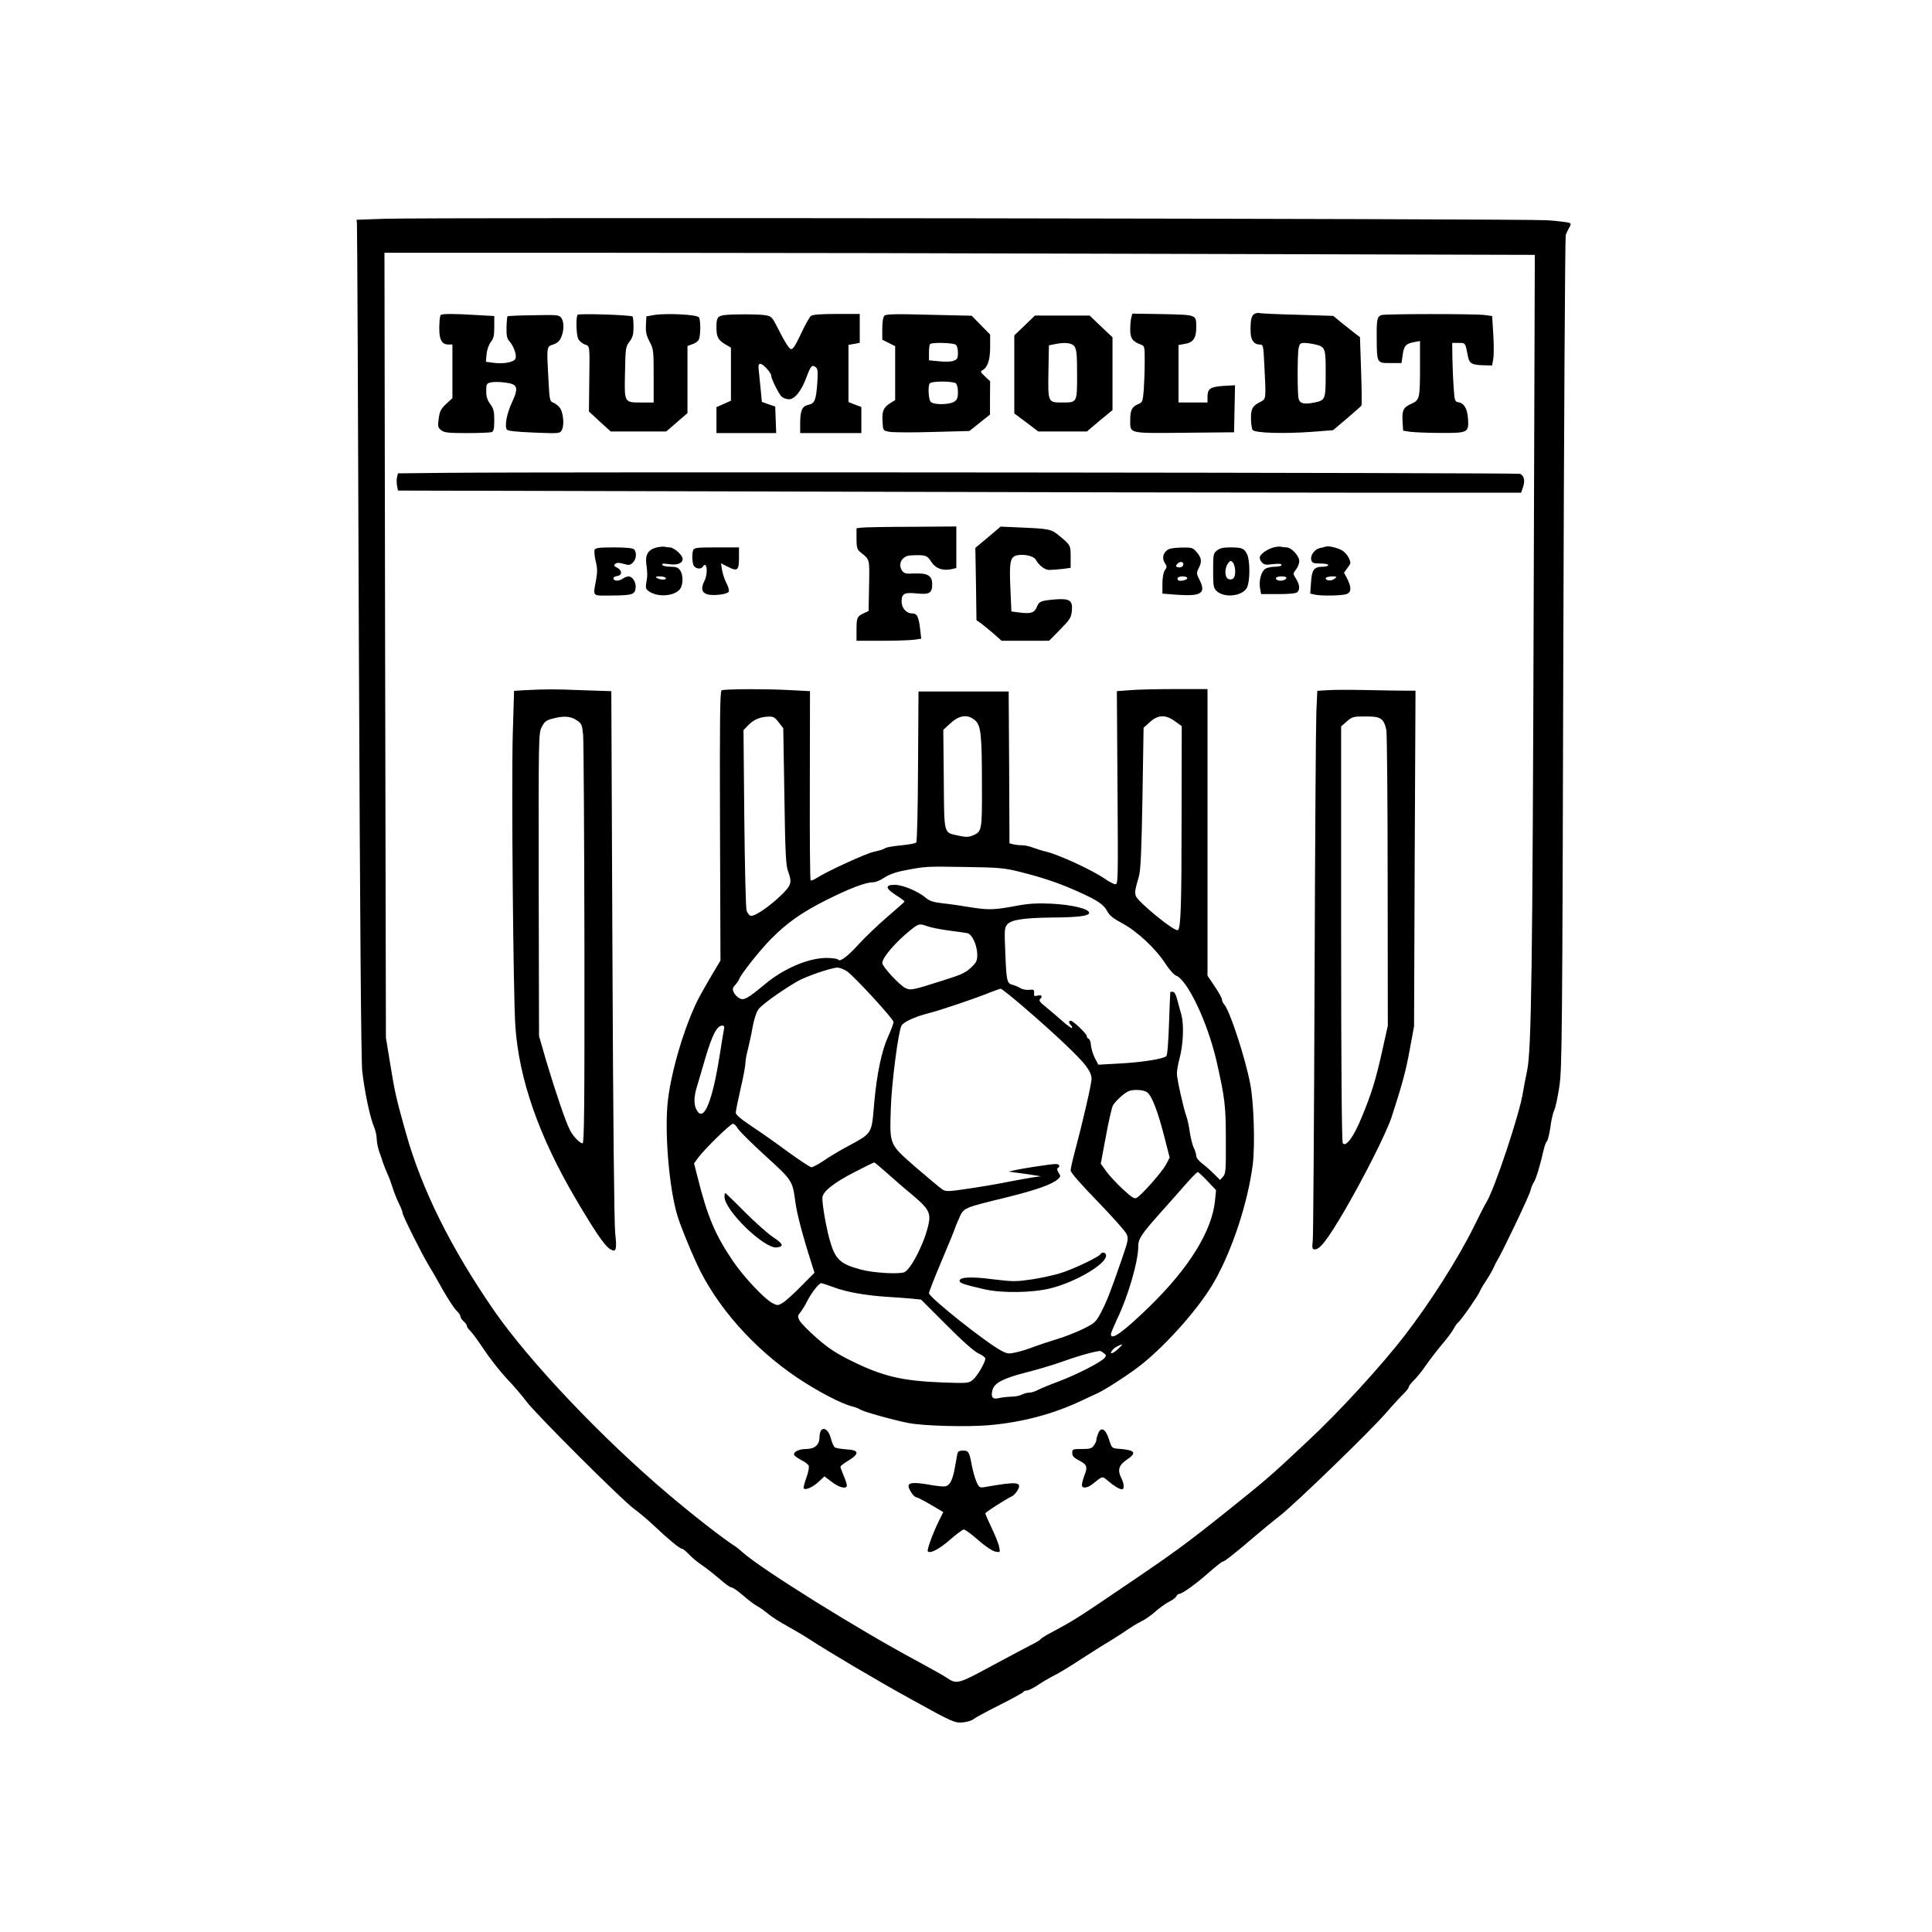 <?xml version="1.0" encoding="UTF-8" standalone="yes"?>
<svg version="1.0" xmlns="http://www.w3.org/2000/svg" width="900pt" height="900pt" viewBox="0 0 1200 1200" preserveAspectRatio="xMidYMid meet">
  <g transform="translate(0,1200) scale(0.1,-0.1)" fill="#000000" stroke="none">
    <path d="M2385 10641 l-170 -6 2 -25 c2 -14 7 -1184 12 -2600 7 -1736 14
-2604 21 -2665 17 -140 48 -284 74 -347 9 -21 16 -54 16 -75 1 -21 8 -56 16
-78 8 -22 19 -53 24 -70 6 -16 16 -43 24 -60 13 -28 19 -44 47 -128 6 -17 20
-49 30 -69 10 -20 19 -43 19 -51 0 -16 116 -248 163 -327 19 -30 59 -100 90
-156 32 -55 68 -111 82 -124 14 -13 25 -29 25 -37 0 -7 9 -21 20 -30 11 -10
20 -22 20 -29 0 -6 9 -19 20 -29 11 -10 49 -62 85 -116 35 -53 99 -135 142
-181 43 -45 98 -109 122 -142 58 -78 592 -611 667 -666 33 -24 91 -73 129
-109 84 -80 158 -141 172 -141 5 0 25 -16 44 -36 18 -20 57 -51 84 -69 28 -19
75 -57 107 -84 31 -28 63 -51 72 -51 8 0 41 -23 73 -51 32 -28 72 -58 88 -66
17 -9 46 -30 66 -47 20 -17 73 -51 119 -76 45 -25 111 -64 146 -87 98 -65 427
-260 619 -365 262 -145 275 -151 327 -146 27 3 56 12 66 21 9 8 81 47 159 86
78 39 145 76 148 81 3 6 14 10 23 10 10 0 40 15 67 33 28 19 73 45 102 60 29
14 103 59 165 100 62 40 142 91 178 112 36 22 85 53 110 71 25 17 65 42 90 54
25 12 64 40 87 61 22 20 60 47 82 59 23 11 44 27 48 35 3 8 10 15 17 15 18 0
105 62 186 134 41 36 79 66 83 66 12 0 70 46 192 150 55 47 129 108 164 135
87 66 560 524 659 638 44 51 94 105 111 121 17 17 31 35 31 41 0 6 14 24 31
41 17 16 49 55 71 87 21 31 66 90 99 130 34 39 68 85 77 102 8 16 21 35 28 40
19 15 125 167 135 193 5 13 22 42 38 65 16 24 36 58 45 77 8 19 20 42 25 50
28 43 200 404 206 432 4 18 14 43 22 55 14 20 42 116 62 205 5 21 13 44 20 51
6 8 15 47 21 88 5 41 16 88 24 104 8 17 22 84 32 150 16 110 18 335 24 2690 4
1414 11 2581 15 2595 5 14 15 35 22 47 10 15 11 23 3 28 -7 4 -69 12 -138 17
-140 10 -6947 19 -7227 9z m4964 -218 l2184 -6 -7 -2146 c-7 -2275 -14 -2799
-41 -2922 -9 -41 -20 -100 -25 -131 -20 -133 -178 -607 -229 -688 -6 -8 -40
-75 -76 -148 -102 -206 -276 -478 -434 -682 -144 -186 -405 -471 -593 -646
-249 -234 -255 -238 -519 -450 -229 -183 -327 -255 -574 -422 -366 -248 -349
-238 -535 -338 -19 -11 -37 -23 -38 -27 -2 -4 -34 -23 -71 -41 -37 -19 -147
-78 -246 -131 -192 -104 -204 -107 -263 -67 -15 11 -97 57 -182 103 -370 198
-968 571 -1086 676 -17 15 -38 33 -47 38 -80 52 -249 183 -410 319 -417 352
-869 829 -1090 1148 -267 388 -446 747 -545 1098 -61 217 -69 251 -98 430
l-27 165 -5 2438 -4 2437 1388 0 c764 0 2372 -3 3573 -7z"/>
    <path d="M7788 10048 c-17 -13 -22 -43 -20 -115 2 -47 22 -73 56 -73 22 0 23
-3 29 -127 11 -211 11 -210 -22 -228 -52 -26 -61 -42 -61 -103 0 -31 5 -64 10
-72 12 -20 194 -25 372 -12 l128 10 85 72 c47 40 88 76 91 81 3 5 2 103 -2
217 l-7 208 -32 24 c-18 14 -55 44 -83 66 l-51 42 -223 7 c-123 3 -230 8 -239
11 -8 2 -22 -2 -31 -8z m388 -189 c55 -14 59 -26 58 -179 0 -162 -2 -166 -69
-180 -65 -13 -91 -7 -99 23 -8 29 -8 276 0 316 6 26 11 31 36 31 16 0 49 -5
74 -11z"/>
    <path d="M2737 10043 c-3 -5 -6 -21 -7 -38 -7 -106 8 -145 56 -145 l24 0 0
-167 0 -166 -39 -36 c-32 -30 -40 -45 -46 -90 -7 -49 -5 -57 15 -73 19 -15 42
-18 160 -18 76 0 145 3 154 6 12 5 16 21 16 73 0 56 -4 73 -25 101 -18 25 -25
46 -25 81 0 44 2 48 30 54 16 4 55 3 86 -1 79 -9 87 -30 45 -121 -33 -70 -48
-148 -33 -171 6 -9 57 -14 169 -19 160 -6 161 -6 173 17 17 32 8 115 -16 141
-10 12 -28 25 -40 29 -19 8 -21 19 -27 131 -12 219 -13 216 29 229 26 9 40 22
50 46 18 43 18 95 0 120 -14 18 -26 19 -172 16 -87 -1 -160 -4 -162 -7 -2 -2
-5 -33 -6 -68 -1 -49 3 -70 16 -84 29 -32 50 -91 39 -112 -12 -22 -76 -33
-140 -24 l-43 6 4 47 c3 28 14 59 26 75 18 22 22 41 22 95 l0 67 -107 6 c-140
9 -221 9 -226 0z"/>
    <path d="M3588 10045 c-12 -13 -9 -121 3 -149 7 -14 25 -29 40 -35 34 -12 32
2 29 -237 l-2 -180 67 -62 68 -62 173 0 172 0 66 57 66 57 0 208 0 209 30 11
c17 5 35 18 40 28 12 23 13 120 1 139 -11 18 -209 27 -281 14 l-45 -8 -3 -54
c-2 -41 2 -63 22 -102 25 -46 26 -56 26 -214 l0 -165 -73 0 c-111 0 -109 -4
-105 185 3 153 4 162 28 193 20 27 25 45 25 92 0 32 -3 61 -6 64 -10 10 -333
20 -341 11z"/>
    <path d="M4500 10043 c-43 -6 -50 -15 -50 -76 0 -60 10 -79 55 -106 l35 -20 0
-165 0 -165 -45 -20 -45 -20 0 -80 0 -81 185 0 186 0 -3 83 -3 82 -42 14 -41
15 -6 65 c-4 36 -9 90 -12 119 -5 42 -4 52 9 52 17 0 67 -55 67 -73 0 -19 46
-111 64 -130 10 -9 31 -17 47 -17 36 0 79 55 110 142 25 66 33 75 56 57 13
-11 14 -28 9 -103 -8 -105 -16 -122 -57 -131 -37 -8 -49 -36 -49 -116 l0 -59
190 0 190 0 0 81 0 81 -40 15 -40 16 0 177 0 178 35 6 35 7 0 89 0 90 -143 0
c-99 0 -148 -4 -160 -12 -9 -7 -37 -57 -62 -111 -35 -74 -50 -98 -63 -95 -10
2 -37 43 -67 103 -49 97 -51 100 -90 107 -42 7 -196 8 -255 1z"/>
    <path d="M5493 10039 c-8 -8 -13 -40 -13 -81 l0 -68 40 -20 40 -20 0 -168 0
-167 -35 -22 c-39 -26 -48 -49 -43 -119 3 -48 3 -49 43 -56 22 -4 143 -5 268
-1 l228 6 64 51 64 51 0 103 1 104 -32 30 c-29 27 -30 31 -15 39 32 18 47 65
47 144 l0 77 -57 58 -58 59 -265 6 c-211 6 -268 4 -277 -6z m445 -181 c7 -7
12 -29 12 -50 0 -33 -4 -40 -27 -49 -16 -6 -54 -7 -90 -3 l-63 6 0 47 c0 26 3
51 7 54 12 12 148 8 161 -5z m0 -240 c7 -7 12 -31 12 -54 0 -33 -5 -47 -22
-58 -30 -21 -131 -22 -148 -1 -13 16 -17 95 -6 113 10 16 148 16 164 0z"/>
    <path d="M7027 10029 c-4 -13 -7 -47 -7 -75 0 -55 13 -74 63 -93 27 -10 27
-11 27 -109 0 -55 -3 -133 -6 -175 -6 -72 -8 -76 -36 -88 -37 -15 -48 -37 -48
-96 0 -88 -17 -84 335 -81 l310 3 3 146 3 146 -73 -4 c-82 -6 -98 -17 -98 -70
l0 -33 -90 0 -90 0 0 179 0 178 39 7 c52 8 71 36 71 101 0 82 6 79 -208 84
l-189 3 -6 -23z"/>
    <path d="M8580 10043 c-26 -10 -30 -26 -29 -138 1 -162 0 -160 84 -160 l70 0
7 49 c8 58 20 72 71 81 l37 7 0 -155 c0 -205 -2 -212 -56 -236 -49 -22 -57
-40 -52 -117 l3 -49 45 -7 c25 -3 109 -7 187 -7 172 -1 177 2 171 90 -5 63
-25 96 -62 101 -19 3 -22 11 -27 93 -4 50 -7 132 -8 183 l-1 92 40 0 c43 0 41
3 58 -85 9 -44 24 -52 104 -54 l46 -1 7 41 c4 23 4 92 0 154 l-7 112 -51 7
c-64 7 -616 7 -637 -1z"/>
    <path d="M6364 9978 l-64 -61 0 -242 0 -243 75 -56 74 -56 151 0 151 0 79 67
80 66 0 226 0 226 -71 67 -71 68 -170 0 -170 0 -64 -62z m310 -130 c13 -18 16
-53 16 -175 0 -175 1 -173 -92 -173 -89 0 -89 0 -86 190 l3 165 30 6 c68 15
113 10 129 -13z"/>
    <path d="M2754 9063 l-282 -3 -6 -24 c-3 -13 -3 -37 0 -53 l6 -30 2391 -6
c1316 -4 2886 -7 3489 -7 l1096 0 12 35 c13 40 7 69 -18 82 -15 7 -6008 13
-6688 6z"/>
    <path d="M5353 8723 l-33 -4 0 -65 c0 -54 4 -67 22 -82 62 -50 59 -39 56 -210
l-3 -157 -30 -14 c-42 -20 -45 -27 -45 -103 l0 -68 154 0 c84 0 174 3 200 6
l48 7 -7 61 c-9 76 -19 96 -50 96 -36 0 -65 34 -65 74 0 49 17 58 94 50 79 -8
96 2 96 57 0 53 -27 70 -109 67 -52 -3 -65 0 -77 16 -30 41 -2 94 51 96 91 5
104 2 129 -39 27 -42 71 -58 127 -46 l29 7 0 129 0 129 -277 -2 c-153 0 -293
-3 -310 -5z"/>
    <path d="M6137 8663 l-79 -66 4 -225 3 -224 30 -21 c16 -12 51 -41 78 -64 l48
-43 147 0 148 0 68 69 c59 60 69 74 73 113 8 68 -12 82 -103 75 -90 -8 -100
-12 -114 -47 -15 -36 -36 -43 -104 -35 l-54 7 -6 137 c-8 172 -2 203 42 212
44 9 103 -5 115 -27 21 -37 57 -64 84 -64 15 0 52 3 81 6 l52 7 0 68 c0 73 0
73 -74 134 -48 39 -60 41 -246 49 l-115 5 -78 -66z"/>
    <path d="M4080 8600 c-52 -12 -73 -44 -66 -100 8 -59 8 -77 0 -122 -5 -31 -3
-38 20 -53 56 -37 159 -27 191 18 19 28 19 87 -1 115 -12 17 -25 22 -59 22
-24 0 -47 5 -51 11 -5 9 6 10 39 5 53 -8 87 5 87 33 0 23 -54 71 -80 71 -10 0
-24 2 -32 4 -7 2 -29 0 -48 -4z m55 -190 c8 -13 -35 -13 -55 0 -11 7 -7 10 17
10 17 0 35 -4 38 -10z"/>
    <path d="M7915 8601 c-38 -9 -81 -37 -89 -58 -4 -9 1 -24 11 -35 14 -16 25
-18 70 -12 36 4 53 3 53 -5 0 -6 -18 -11 -42 -11 -24 0 -51 -7 -61 -14 -24
-19 -38 -72 -31 -118 l7 -38 106 0 c70 0 111 4 119 12 17 17 15 46 -8 83 -20
32 -20 32 0 58 11 14 20 37 20 52 0 32 -49 85 -78 85 -11 0 -26 2 -34 4 -7 2
-27 1 -43 -3z m75 -190 c0 -13 -34 -23 -54 -15 -9 3 -13 10 -10 15 7 12 64 12
64 0z"/>
    <path d="M8235 8605 c-5 -2 -22 -6 -37 -9 -34 -8 -62 -48 -53 -76 5 -17 15
-20 56 -20 27 0 49 -4 49 -10 0 -5 -15 -10 -33 -10 -55 0 -69 -18 -74 -97 l-5
-70 32 -7 c41 -8 157 -6 190 3 33 9 36 39 10 92 l-22 42 22 30 c21 28 22 31 7
63 -9 18 -29 40 -44 47 -31 16 -82 28 -98 22z m65 -190 c0 -2 -9 -9 -19 -15
-21 -11 -54 -3 -45 11 5 9 64 13 64 4z"/>
    <path d="M3693 8584 c-3 -9 0 -40 7 -70 11 -43 11 -68 2 -118 -19 -103 -26
-96 91 -95 135 1 151 6 155 48 4 35 -20 71 -45 71 -7 0 -25 -7 -38 -16 -25
-16 -55 -13 -55 5 0 5 10 11 22 13 33 4 34 34 3 51 -22 11 -24 15 -13 25 11 8
23 8 51 0 32 -10 40 -9 57 7 22 20 27 64 8 83 -8 8 -51 12 -125 12 -94 0 -115
-3 -120 -16z"/>
    <path d="M4306 8584 c-8 -20 -8 -62 0 -91 7 -24 47 -33 59 -13 26 42 35 -42 9
-91 -22 -44 -15 -71 21 -81 40 -10 125 1 132 18 3 8 -4 31 -15 52 -11 21 -23
57 -27 81 l-7 42 42 -21 c60 -31 70 -23 70 55 l0 65 -139 0 c-117 0 -140 -2
-145 -16z"/>
    <path d="M7262 8590 c-35 -15 -48 -54 -28 -85 15 -23 15 -28 1 -47 -9 -14 -15
-45 -15 -84 l0 -61 88 -7 c154 -11 185 9 142 93 -19 38 -19 43 -5 71 21 41 19
64 -11 99 -24 29 -31 31 -87 30 -34 0 -72 -4 -85 -9z m88 -94 c0 -16 -19 -25
-38 -18 -9 3 -10 8 -1 18 15 18 39 18 39 0z m24 -85 c7 -11 -41 -24 -55 -16
-5 4 -7 11 -4 16 8 12 52 12 59 0z"/>
    <path d="M7559 8581 c-23 -18 -24 -26 -24 -125 0 -94 2 -108 21 -126 46 -46
161 -34 189 20 20 39 20 171 0 209 -18 36 -32 41 -105 41 -42 0 -64 -5 -81
-19z m113 -124 c1 -43 -11 -61 -38 -55 -26 4 -31 61 -9 95 15 22 19 23 31 11
8 -8 15 -31 16 -51z"/>
    <path d="M3259 7713 l-66 -4 -8 -266 c-9 -324 3 -1625 16 -1818 23 -329 146
-682 374 -1070 114 -194 179 -291 211 -311 41 -27 47 -10 35 97 -6 59 -13 708
-17 1730 l-7 1636 -180 6 c-176 7 -222 7 -358 0z m322 -186 c32 -21 34 -27 41
-92 3 -39 7 -626 8 -1305 1 -1007 -1 -1234 -12 -1232 -22 6 -59 45 -78 83 -26
49 -89 235 -146 425 l-46 159 -2 940 c-1 921 -1 941 19 980 17 33 28 41 65 51
71 19 113 16 151 -9z"/>
    <path d="M4482 7712 c-10 -7 -12 -176 -10 -843 l3 -835 -56 -94 c-31 -52 -68
-118 -83 -147 -83 -166 -164 -434 -187 -623 -23 -186 5 -539 57 -716 17 -58
73 -198 122 -304 121 -263 352 -524 622 -706 127 -85 277 -164 345 -180 17 -4
39 -13 50 -20 24 -14 214 -67 300 -83 93 -18 367 -25 500 -13 203 18 394 68
570 151 44 20 91 43 105 49 55 26 206 125 273 179 165 133 366 363 452 518
112 199 206 489 236 721 15 122 7 387 -16 504 -33 167 -126 451 -161 491 -8 8
-14 22 -14 30 0 9 -20 45 -45 82 l-45 67 0 890 0 890 -203 0 c-112 0 -239 -3
-282 -7 l-78 -6 4 -601 c4 -592 4 -601 -16 -598 -10 2 -37 16 -60 32 -81 56
-289 152 -370 171 -22 5 -57 16 -78 24 -20 8 -52 15 -70 15 -17 0 -42 3 -54 6
l-23 6 -2 472 -3 471 -280 0 -280 0 -3 -465 c-1 -267 -6 -468 -11 -473 -6 -6
-48 -13 -96 -18 -47 -4 -92 -12 -99 -18 -7 -6 -37 -15 -66 -21 -48 -9 -296
-123 -362 -166 -15 -10 -30 -15 -33 -12 -4 3 -6 269 -5 590 l1 585 -113 6
c-157 9 -420 8 -436 -1z m355 -199 l28 -36 7 -421 c5 -346 9 -429 22 -465 27
-73 22 -89 -43 -152 -71 -69 -163 -132 -187 -127 -10 1 -22 17 -27 33 -5 17
-11 275 -14 575 l-5 545 32 33 c34 34 73 50 127 51 26 1 38 -6 60 -36z m1219
13 c37 -31 43 -89 43 -411 1 -275 0 -281 -59 -305 -25 -10 -42 -10 -84 -1 -97
22 -91 -3 -94 349 l-3 309 45 41 c55 51 107 57 152 18z m1242 -6 l42 -30 -1
-578 c0 -537 -5 -671 -22 -689 -16 -16 -254 178 -263 214 -6 24 -5 34 20 120
11 40 16 150 22 487 l7 436 39 35 c50 46 98 48 156 5z m-968 -934 c145 -36
248 -71 364 -123 123 -55 163 -82 184 -124 12 -24 37 -44 91 -73 93 -49 209
-158 268 -249 24 -37 54 -72 67 -76 72 -28 196 -289 252 -531 52 -230 58 -277
58 -491 1 -188 -1 -209 -17 -227 l-19 -21 -37 37 c-20 20 -53 50 -74 65 -21
16 -37 36 -37 48 0 11 -7 33 -15 49 -8 16 -19 60 -25 98 -5 38 -15 83 -21 98
-18 49 -59 232 -59 266 0 18 7 58 15 88 25 91 30 217 12 280 -8 30 -21 74 -27
98 -6 25 -17 42 -25 42 -8 0 -16 -1 -16 -2 -1 -2 -4 -89 -8 -195 -4 -119 -10
-196 -17 -203 -17 -17 -155 -39 -296 -46 l-126 -7 -22 42 c-12 24 -22 59 -24
79 -1 19 -7 37 -14 40 -7 2 -12 9 -12 17 0 14 -84 95 -100 95 -13 0 -13 -13 2
-28 6 -6 9 -14 6 -17 -3 -3 -32 18 -64 47 -33 29 -79 68 -102 87 -31 24 -40
37 -33 44 19 19 12 29 -14 23 -21 -5 -24 -3 -22 16 2 20 -2 23 -31 20 -18 -2
-43 3 -55 11 -12 7 -34 17 -48 20 -35 9 -38 24 -45 202 -6 138 -5 152 12 173
24 29 103 41 279 43 162 1 230 10 230 29 0 25 -109 51 -235 57 -86 4 -139 1
-210 -12 -142 -27 -180 -28 -287 -11 -54 9 -133 21 -175 25 -60 7 -84 14 -107
34 -49 41 -141 80 -191 81 -64 1 -62 -21 5 -64 31 -19 54 -37 53 -40 -2 -4
-51 -47 -109 -97 -58 -50 -135 -124 -172 -164 -70 -78 -121 -117 -132 -99 -3
5 -35 10 -71 10 -111 0 -263 -64 -379 -160 -111 -92 -132 -104 -160 -92 -14 7
-30 23 -37 37 -10 21 -8 29 9 48 11 12 22 29 25 37 11 31 133 184 198 249 100
101 191 164 341 240 146 73 245 111 292 111 16 0 47 13 70 29 29 19 69 34 127
45 131 25 130 25 375 21 208 -3 240 -6 335 -29z m-564 -341 c22 -7 81 -19 130
-25 49 -6 99 -14 112 -16 30 -6 61 -74 62 -133 0 -38 -5 -49 -39 -81 -32 -31
-62 -45 -168 -78 -197 -63 -208 -65 -241 -48 -38 20 -142 133 -142 154 0 34
82 130 173 203 55 44 56 44 113 24z m-505 -278 c44 -30 289 -296 289 -315 0
-8 -15 -49 -34 -91 -40 -88 -70 -232 -86 -411 -17 -199 -9 -185 -170 -273 -47
-25 -112 -64 -145 -87 -33 -22 -67 -40 -75 -40 -8 0 -73 43 -145 95 -71 53
-174 125 -227 160 -67 45 -98 71 -98 84 0 11 14 78 30 149 17 72 30 143 30
159 0 16 7 56 16 88 8 33 22 95 29 138 8 44 23 91 36 108 20 28 139 114 242
174 54 31 209 84 248 85 14 0 41 -10 60 -23z m1095 -220 c189 -162 350 -314
389 -368 23 -30 35 -58 35 -79 0 -32 -57 -278 -105 -457 -14 -51 -25 -102 -25
-113 0 -13 63 -85 168 -193 92 -95 173 -186 180 -203 12 -28 9 -42 -32 -160
-70 -203 -93 -260 -128 -327 -31 -58 -38 -65 -108 -100 -41 -20 -113 -49 -160
-63 -47 -14 -112 -36 -145 -48 -33 -13 -83 -29 -111 -35 -46 -11 -56 -10 -90
7 -93 47 -454 334 -454 360 0 8 36 100 80 204 44 104 80 192 80 195 0 3 12 32
26 64 31 69 22 65 304 134 180 45 276 79 312 112 16 15 17 18 3 39 -9 14 -11
25 -5 29 18 11 10 25 -14 25 -27 0 -199 -26 -256 -39 l-35 -8 50 -7 c28 -3 73
-10 100 -14 l50 -8 -50 -7 c-27 -4 -93 -16 -145 -26 -52 -11 -162 -30 -243
-42 -131 -20 -152 -21 -172 -8 -13 8 -86 69 -164 136 -170 149 -165 138 -158
368 4 149 46 476 66 514 12 23 83 56 166 77 73 18 298 94 390 132 28 11 55 20
60 21 6 0 69 -50 141 -112z m-1860 -144 c-3 -16 -15 -86 -26 -158 -44 -278
-95 -407 -137 -349 -24 33 -26 82 -5 152 11 37 35 117 52 177 44 148 73 205
107 205 11 0 13 -8 9 -27z m2632 -390 c29 -25 65 -122 104 -274 l33 -129 -23
-44 c-25 -46 -151 -189 -182 -206 -14 -8 -30 2 -83 51 -36 33 -83 83 -103 110
l-37 51 32 171 c17 93 37 180 44 192 7 13 32 39 55 59 37 30 51 36 92 36 31 0
55 -6 68 -17z m-2545 -223 c10 -16 87 -93 172 -170 168 -153 167 -153 185
-285 9 -72 48 -219 100 -380 l19 -60 -82 -83 c-45 -46 -96 -92 -114 -103 -31
-19 -34 -19 -65 -3 -50 26 -176 160 -244 259 -112 165 -159 275 -223 530 l-20
79 26 36 c40 54 200 210 215 210 8 0 22 -13 31 -30z m932 -281 c44 -40 115
-101 159 -137 90 -76 107 -105 95 -167 -20 -109 -105 -281 -150 -306 -30 -15
-194 -6 -274 16 -130 35 -159 64 -194 192 -22 83 -44 212 -43 253 0 38 71 94
202 161 63 33 117 59 120 59 3 0 41 -32 85 -71z m1985 -45 l53 -56 -6 -62
c-18 -190 -159 -419 -408 -662 -163 -158 -239 -213 -239 -171 0 7 18 50 39 95
67 138 131 357 131 450 0 48 17 74 141 213 57 64 130 146 162 183 32 36 62 66
66 66 5 0 32 -25 61 -56z m-2323 -659 c79 -30 199 -51 333 -60 52 -3 121 -8
153 -11 l58 -6 157 -157 c101 -102 172 -164 199 -177 23 -10 43 -25 43 -32 0
-24 -50 -110 -77 -132 -27 -22 -33 -22 -183 -17 -260 10 -377 38 -575 136 -93
46 -141 78 -212 140 -51 45 -99 94 -107 109 -13 25 -12 30 6 52 11 14 31 46
43 71 26 51 72 109 86 109 5 0 39 -11 76 -25z m1765 -386 c-34 -31 -56 -33
-31 -3 11 14 44 32 59 33 3 0 -10 -13 -28 -30z m-87 -23 c17 -12 17 -16 6 -30
-23 -27 -171 -103 -282 -145 -57 -21 -117 -46 -134 -55 -16 -9 -40 -16 -53
-16 -13 0 -33 -6 -45 -12 -12 -7 -42 -13 -67 -13 -25 -1 -60 -5 -77 -9 -37
-10 -50 6 -39 49 11 45 65 73 207 110 74 18 179 50 234 70 80 29 179 58 226
64 3 1 14 -5 24 -13z"/>
    <path d="M6835 4210 c-10 -17 -158 -88 -237 -114 -40 -14 -123 -32 -185 -42
-104 -15 -119 -15 -244 0 -137 18 -209 14 -209 -9 0 -15 29 -24 155 -53 108
-25 298 -22 410 6 156 39 345 150 345 203 0 20 -24 26 -35 9z"/>
    <path d="M4500 4567 c0 -84 245 -323 324 -315 47 5 41 22 -21 63 -32 21 -111
91 -176 156 -65 66 -120 119 -123 119 -2 0 -4 -10 -4 -23z"/>
    <path d="M8244 7713 l-62 -4 -6 -132 c-3 -73 -8 -827 -11 -1677 -3 -850 -8
-1571 -11 -1602 -5 -52 -4 -58 13 -58 32 0 76 57 181 235 121 207 261 484 295
585 65 200 89 286 113 420 l27 145 4 1043 5 1042 -64 0 c-36 0 -145 2 -244 4
-98 2 -207 2 -240 -1z m336 -181 c15 -12 25 -35 31 -68 4 -27 8 -451 8 -942
l1 -893 -35 -157 c-41 -184 -67 -267 -129 -416 -48 -118 -98 -184 -116 -156
-6 9 -10 501 -10 1301 l0 1287 35 31 c33 29 41 31 114 31 61 0 84 -4 101 -18z"/>
    <path d="M5102 3118 c-7 -7 -12 -27 -12 -45 0 -47 -30 -73 -83 -73 -47 0 -84
-20 -73 -39 4 -6 24 -20 45 -31 21 -10 41 -26 44 -34 4 -9 -3 -43 -15 -76 -12
-33 -19 -62 -16 -65 12 -12 57 8 92 41 l37 34 46 -35 c47 -36 93 -46 93 -21 0
8 -9 35 -20 61 -11 26 -20 50 -20 55 0 5 23 22 51 39 70 43 65 65 -16 69 -33
2 -65 8 -71 13 -6 5 -17 30 -23 54 -12 48 -40 72 -59 53z"/>
    <path d="M6820 3094 c-6 -14 -10 -31 -10 -37 0 -7 -7 -23 -16 -35 -13 -19 -24
-22 -75 -22 -56 0 -59 -1 -59 -25 0 -19 10 -29 40 -45 51 -26 57 -40 36 -93
-9 -24 -16 -50 -16 -60 0 -24 33 -21 67 6 64 51 58 50 95 19 36 -31 70 -52 87
-52 16 0 13 36 -5 71 -24 48 -15 79 34 112 67 45 54 61 -58 69 -33 3 -36 6
-53 61 -21 64 -50 78 -67 31z"/>
    <path d="M5946 2968 c-2 -13 -9 -52 -16 -88 -13 -72 -30 -105 -57 -112 -10 -2
-49 1 -88 8 -97 17 -134 17 -141 -1 -7 -16 31 -75 48 -75 6 0 46 -21 89 -46
l78 -46 -28 -56 c-36 -73 -76 -181 -68 -188 15 -15 69 13 136 71 41 36 80 65
88 65 7 0 47 -29 88 -65 44 -39 88 -68 106 -72 32 -6 32 -6 25 28 -3 19 -24
72 -46 117 -22 46 -40 88 -40 92 0 7 118 83 170 109 8 5 22 20 30 34 30 53 -1
56 -201 21 -34 -6 -37 -4 -53 30 -9 20 -23 67 -30 105 -16 85 -20 91 -56 91
-23 0 -31 -5 -34 -22z"/>
  </g>
</svg>